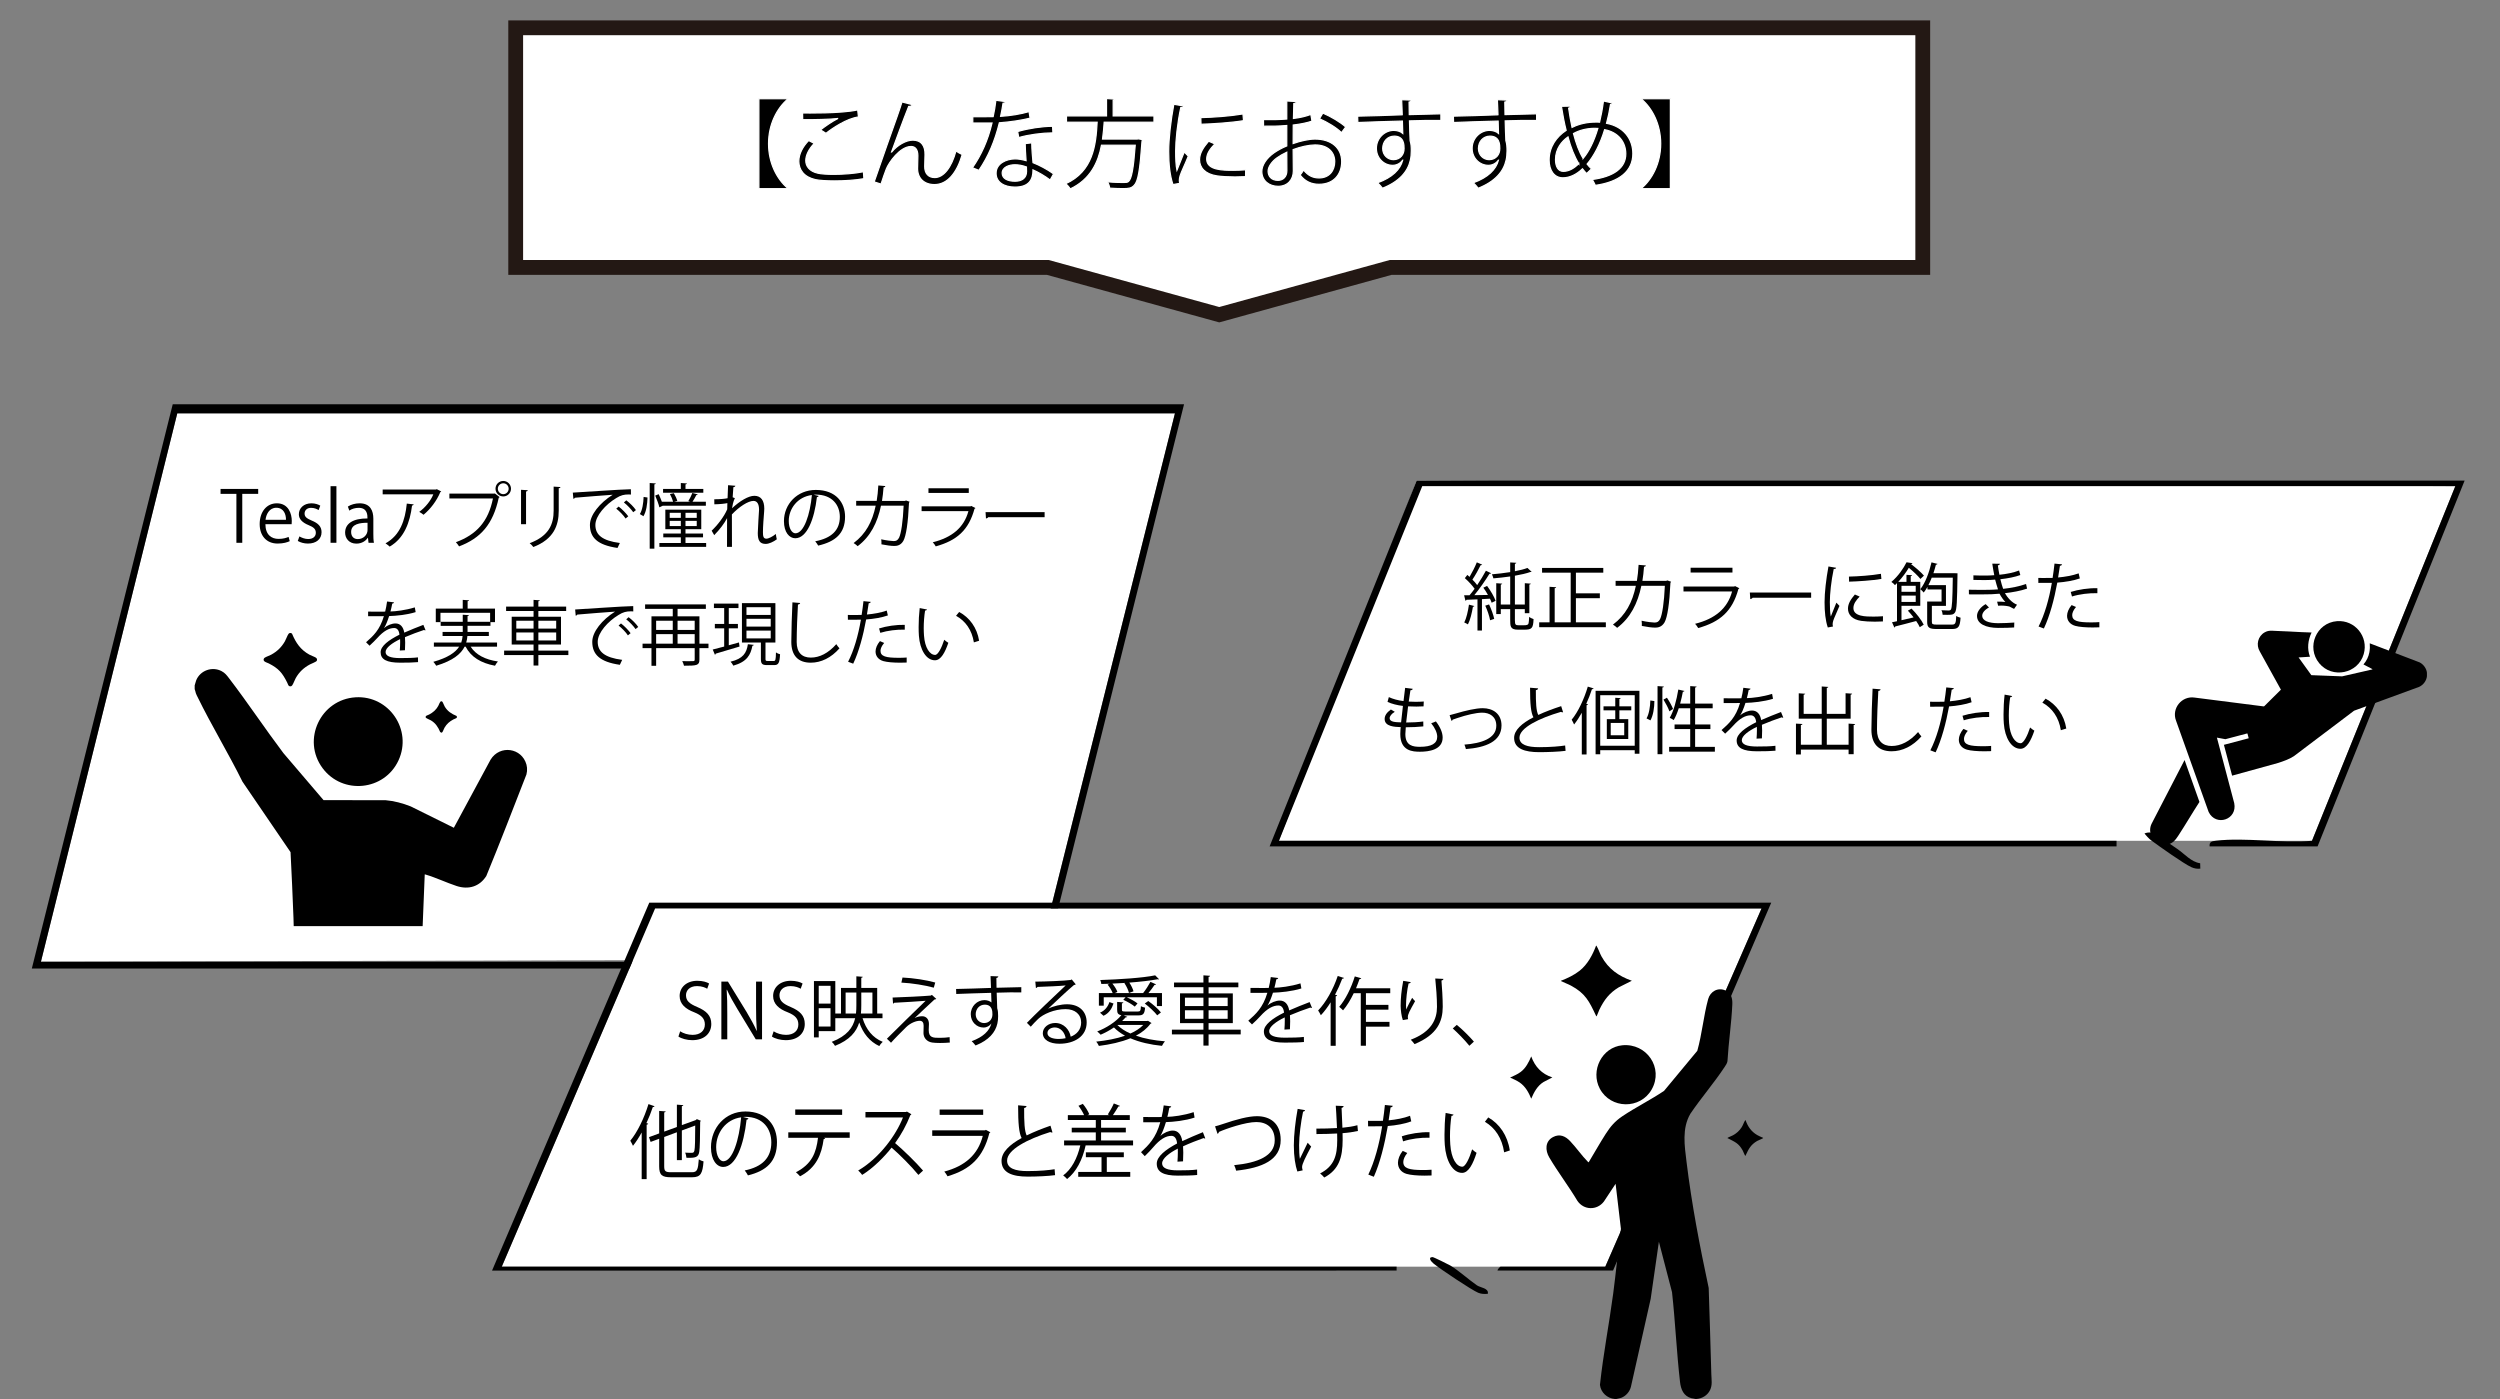 <?xml version="1.0" encoding="UTF-8"?>
<svg id="_レイヤー_1" xmlns="http://www.w3.org/2000/svg" width="1012.748" height="566.735" version="1.1" viewBox="0 0 1012.748 566.735">
  <rect x="0" y="0" width="1012.748" height="566.735" fill="#808080" stroke="none"/>
  <!-- Generator: Adobe Illustrator 29.7.1, SVG Export Plug-In . SVG Version: 2.1.1 Build 8)  -->
  <g>
    <path d="M208.908,11.265v97.072h215.551l69.449,19.152,69.449-19.152h215.551V11.265H208.908Z" fill="#fff" stroke="#231814" stroke-miterlimit="10" stroke-width="6"/>
    <g>
      <path d="M307.419,39.997h11.672v.195c-4.27,3.604-7.755,10.105-7.755,18.018s3.486,14.415,7.755,18.019v.195h-11.672s0-36.427,0-36.427Z" stroke="#fff" stroke-miterlimit="10" stroke-width=".5"/>
      <path d="M349.96,72.39c-3.447.627-7.99.901-11.907.901-3.291,0-6.15-.196-7.677-.51-4.74-1.058-6.776-4.034-6.776-7.481,0-3.016,1.684-6.032,3.995-8.382l2.272,1.175c-2.193,2.271-3.447,4.778-3.447,6.973,0,2.271,1.527,4.348,4.896,5.092,1.371.313,3.682.47,6.385.47,3.799,0,8.343-.313,12.064-1.058l.196,2.82h-.001ZM332.373,52.609c2.037-1.567,4.818-3.486,6.933-4.544v-.039c-2.977.353-9.792.509-14.14.47,0-.744,0-2.036-.039-2.741.861.039,15.902.273,22.326-1.254l.313,2.898c-4.661.549-10.654,4.622-13.161,6.62l-2.232-1.41h0Z" stroke="#fff" stroke-miterlimit="10" stroke-width=".5"/>
      <path d="M354.117,73.683c2.898-8.305,7.716-22.17,9.244-26.322.745-2.115,1.763-5.092,2.037-6.071l4.23,1.097c-.196.549-.744.744-1.527.744-2.154,5.366-5.484,14.532-6.933,18.449h.039c2.311-2.82,5.836-4.818,8.578-4.818,3.408,0,5.053,2.312,4.936,5.954l-.118,4.661c-.039,2.938,1.528,4.544,4.074,4.544,3.525,0,6.776-4.035,8.578-10.771.783.548,1.723,1.058,2.546,1.449-2.154,7.481-6.032,12.182-11.242,12.182-4.152,0-6.854-2.507-6.854-6.502,0-.745.118-4.349.118-5.171,0-2.468-1.019-3.76-2.742-3.76-4.504,0-9.048,6.541-10.027,9.087-.548,1.371-1.41,3.878-2.154,6.149l-2.781-.9h-.002Z" stroke="#fff" stroke-miterlimit="10" stroke-width=".5"/>
      <path d="M407.547,41.172c-.118.313-.509.627-1.214.666-.274,1.724-.627,3.76-.979,5.287,3.839-.234,8.108-.9,11.516-1.919l.431,2.664c-3.643.9-7.951,1.527-12.456,1.88-1.88,7.521-4.465,13.631-8.304,19.271l-2.625-1.058c3.564-5.132,6.267-11.007,7.952-18.136h-7.795v-2.546h4.661c1.214,0,2.468-.039,3.604-.039.47-2.076.823-4.309,1.097-6.62l4.113.549h-.001ZM417.966,57.857c.039,3.173.274,5.327.509,8.03,2.507.979,5.758,2.663,8.343,4.544l-1.41,2.507c-2.154-1.646-4.818-3.173-6.933-4.113,0,3.917-1.567,6.973-7.325,6.973-4.348,0-7.677-1.959-7.638-5.641,0-3.917,4.113-5.797,7.716-5.797,1.41,0,2.859.273,4.426.705-.157-2.507-.353-5.054-.353-6.895l2.664-.313h.001ZM415.812,67.65c-1.606-.627-3.251-.901-4.661-.901-2.35,0-5.131.94-5.17,3.369,0,2.232,2.193,3.29,5.249,3.29,2.82,0,4.622-1.371,4.622-3.956,0-.627,0-1.215-.039-1.802h0ZM426.544,53.823c-4.426.039-9.792.744-13.866,1.92l-.431-2.468c4.465-1.293,9.871-2.115,14.14-2.115l.157,2.663h0Z" stroke="#fff" stroke-miterlimit="10" stroke-width=".5"/>
      <path d="M467.48,49.515h-20.172c-.157,2.193-.353,4.505-.666,6.815h13.983l.587-.078,1.567.274c-.039.273-.078.587-.157.822-.822,11.79-1.606,16.177-3.172,17.744-1.058,1.136-2.115,1.331-4.583,1.331-1.41,0-3.369-.078-5.327-.195-.078-.744-.431-1.841-.94-2.585,2.898.273,5.719.273,6.698.273.94,0,1.45-.039,1.88-.431,1.214-1.097,1.998-5.053,2.703-14.649h-13.67c-1.332,6.973-4.426,13.788-12.652,17.705-.392-.666-1.175-1.606-1.88-2.115,11.084-5.014,12.299-15.59,12.769-24.912h-12.417v-2.546h16.216v-7.051l3.486.235c-.04.274-.274.47-.784.549v6.267h16.529v2.546h.002Z" stroke="#fff" stroke-miterlimit="10" stroke-width=".5"/>
      <path d="M479.627,42.935c-.118.431-.509.666-1.293.627-1.371,6.384-2.076,13.396-2.076,17.626,0,2.938.117,5.914.509,7.755.744-1.919,2.428-6.031,2.977-7.402l1.645,1.724c-1.606,3.956-2.781,6.188-3.329,7.951-.196.666-.313,1.292-.313,1.841,0,.431.078.822.196,1.214l-2.781.51c-1.253-3.722-1.724-8.265-1.724-13.475,0-5.131.823-12.299,2.076-19.075l4.113.705h0ZM504.578,71.567c-1.41.078-2.859.117-4.309.117-2.781,0-5.405-.156-7.286-.431-4.818-.705-7.05-3.369-7.05-6.502,0-2.703,1.488-4.975,3.682-7.56l2.546,1.097c-1.958,2.036-3.33,3.917-3.33,6.149,0,4.544,6.659,4.544,10.732,4.544,1.645,0,3.408-.079,5.053-.196l-.039,2.781h0ZM486.442,47.635c5.053-.117,11.868-.588,17.078-1.488l.235,2.741c-4.857.823-12.73,1.332-17.234,1.449l-.078-2.702h0Z" stroke="#fff" stroke-miterlimit="10" stroke-width=".5"/>
      <path d="M531.491,49.084c-2.076.705-4.661,1.214-7.599,1.566,0,2.468-.039,5.21-.039,7.481,3.055-1.058,6.345-1.802,8.852-1.802,6.659,0,10.811,3.604,10.811,9.127,0,5.17-3.173,9.204-9.205,9.204-2.898,0-5.522-1.018-7.638-3.76.47-.588,1.018-1.371,1.41-2.037,1.919,2.429,3.995,3.212,6.267,3.212,4.152,0,6.345-2.977,6.345-6.619,0-3.8-2.781-6.776-8.03-6.737-2.507.039-5.758.744-8.813,1.88,0,2.898.078,7.56.078,8.656,0,3.525-2.311,6.229-6.149,6.229-3.604,0-6.62-2.233-6.62-6.032,0-2.507,1.802-5.327,4.896-7.521,1.41-.979,3.212-1.998,5.21-2.82v-8.265c-3.134.274-6.268.313-9.401.274l-.039-2.664c3.447.039,6.581,0,9.44-.234v-7.325l3.956.235c-.04.47-.431.744-1.097.822-.078,1.527-.117,3.839-.156,6.032,2.624-.313,5.014-.862,7.05-1.646l.47,2.742v.002ZM521.307,69.1c0-1.019-.039-4.23-.039-7.442-1.45.666-2.82,1.488-3.996,2.312-2.037,1.449-3.564,3.643-3.564,5.366,0,2.036,1.332,3.721,3.996,3.721,1.998,0,3.604-1.371,3.604-3.917v-.039h0ZM543.437,53.745c-1.998-1.998-5.758-4.27-8.931-5.641l1.371-2.311c3.369,1.449,7.129,3.682,9.283,5.641l-1.724,2.311h.001Z" stroke="#fff" stroke-miterlimit="10" stroke-width=".5"/>
      <path d="M568.039,46.499c-.039-.862-.157-5.132-.235-6.11l4.034.156c-.039.313-.313.705-1.019.822,0,.471,0,.94.079,5.054,4.818-.157,9.871-.274,12.808-.313v2.702c-3.329-.078-8.069,0-12.73.157.079,3.055.157,5.875.274,8.029.392,1.293.47,2.468.47,4.113,0,1.253-.117,2.702-.392,3.799-1.018,4.583-4.387,8.617-11.281,11.359-.509-.666-1.371-1.646-1.998-2.232,5.993-2.154,9.205-5.405,10.184-9.127h-.039c-.823,1.175-2.272,2.076-4.035,2.076-3.486,0-6.58-2.859-6.58-6.854-.04-4.152,3.329-7.325,7.05-7.325,1.41,0,2.859.51,3.643,1.215,0-.666-.078-3.29-.157-4.975-4.073.078-16.451.509-18.057.587l-.079-2.585,8.931-.234,9.126-.313h.003ZM568.784,60.247c0-1.527,0-5.092-3.995-5.092-2.703.039-4.622,2.115-4.661,4.975,0,2.741,2.076,4.543,4.348,4.543,2.781,0,4.309-2.154,4.309-4.426h-.001Z" stroke="#fff" stroke-miterlimit="10" stroke-width=".5"/>
      <path d="M606.821,46.499c-.039-.862-.157-5.132-.235-6.11l4.034.156c-.039.313-.313.705-1.019.822,0,.471,0,.94.079,5.054,4.818-.157,9.871-.274,12.808-.313v2.702c-3.329-.078-8.069,0-12.73.157.079,3.055.157,5.875.274,8.029.392,1.293.47,2.468.47,4.113,0,1.253-.118,2.702-.392,3.799-1.018,4.583-4.387,8.617-11.281,11.359-.509-.666-1.371-1.646-1.998-2.232,5.993-2.154,9.205-5.405,10.184-9.127h-.039c-.823,1.175-2.272,2.076-4.035,2.076-3.486,0-6.58-2.859-6.58-6.854-.04-4.152,3.329-7.325,7.05-7.325,1.41,0,2.859.51,3.643,1.215,0-.666-.078-3.29-.157-4.975-4.073.078-16.451.509-18.057.587l-.079-2.585,8.931-.234,9.126-.313h.003ZM607.565,60.247c0-1.527,0-5.092-3.995-5.092-2.703.039-4.622,2.115-4.661,4.975,0,2.741,2.076,4.543,4.348,4.543,2.781,0,4.309-2.154,4.309-4.426h-.001Z" stroke="#fff" stroke-miterlimit="10" stroke-width=".5"/>
      <path d="M653.437,41.759c-.079.353-.509.51-1.019.588-.431,2.703-.979,5.288-1.606,7.599,6.854,1.293,10.654,6.268,10.654,12.3,0,6.972-5.288,11.438-15.198,12.848-.392-.823-.823-1.685-1.253-2.39,8.656-1.136,13.592-4.661,13.592-10.38,0-4.739-3.016-8.734-8.578-9.792-1.841,6.031-4.348,10.692-7.09,13.944.509.704,1.175,1.331,1.802,1.919l-1.998,1.919c-.587-.587-1.136-1.214-1.684-1.919-2.546,2.429-5.327,3.643-7.952,3.643-3.447,0-5.562-2.938-5.562-7.207,0-5.327,2.938-9.439,6.894-12.025-.745-2.977-1.371-6.228-1.919-9.753l3.76-.078c-.039.353-.274.744-.823.861.392,2.703.823,5.327,1.371,7.756,4.309-2.154,8.46-2.154,10.223-2.154.313,0,.666,0,.94.039.627-2.585,1.175-5.483,1.567-8.578l3.878.861h.001ZM639.571,66.318c-1.763-2.859-3.212-6.502-4.387-10.85-2.468,1.724-5.053,4.817-5.053,9.165,0,2.781,1.057,4.779,3.172,4.779,2.429,0,4.504-1.41,6.267-3.095h0ZM641.333,64.164c2.35-2.859,4.387-6.854,5.954-12.143-.431-.039-.94-.039-1.371-.039-3.016.039-5.954.705-8.5,2.115,1.019,3.917,2.272,7.403,3.917,10.066h0Z" stroke="#fff" stroke-miterlimit="10" stroke-width=".5"/>
      <path d="M676.668,39.997v36.427h-11.672v-.195c4.269-3.604,7.755-10.105,7.755-18.019s-3.486-14.414-7.755-18.018v-.195h11.672Z" stroke="#fff" stroke-miterlimit="10" stroke-width=".5"/>
    </g>
  </g>
  <g>
    <g>
      <polygon points="71.81 167.452 475.972 167.452 420.547 388.491 16.572 389.606 71.81 167.452" fill="#fff"/>
      <g>
        <path d="M479.655,163.78l-57.08,228.58h-42.35c-.269-1.766.717-2.46,2.307-2.748,5.733-1.041,36.079,1.602,38.014-1.12l55.426-221.04H71.81l-55.239,222.154h326.828v2.754H12.889l57.08-228.58h409.686Z"/>
        <path d="M376.538,406.125c-2.474,2.362-5.477-3.186-6.441-4.125-3.333-3.242-12.609-12.217-14.284-16.065-.605-1.391.22-2.763.936-2.737,1.315.048,10.217,11.817,11.955,13.765,1.33,1.49,9.486,7.585,7.834,9.162Z"/>
      </g>
      <g>
        <path d="M104.591,200.077h-6.448v19.802h-2.378v-19.802h-6.419v-2.006h15.245s0,2.006,0,2.006Z"/>
        <path d="M117.371,219.22c-.889.43-2.522.975-4.9.975-4.556,0-7.278-3.21-7.278-7.881,0-4.9,2.751-8.425,6.963-8.425,4.814,0,6.046,4.413,6.046,7.136,0,.544-.029.945-.058,1.318h-10.631c.029,4.326,2.493,5.96,5.301,5.96,1.949,0,3.124-.401,4.098-.803l.458,1.72h0ZM115.852,210.565c.029-2.12-.859-4.871-3.926-4.871-2.866,0-4.126,2.723-4.355,4.871h8.281Z"/>
        <path d="M129.061,206.64c-.573-.372-1.633-.917-3.038-.917-1.719,0-2.636,1.061-2.636,2.321,0,1.347.888,1.978,2.894,2.837,2.521,1.031,3.983,2.35,3.983,4.699,0,2.78-2.121,4.614-5.531,4.614-1.547,0-3.038-.43-4.098-1.061l.659-1.834c.831.487,2.178,1.061,3.525,1.061,2.092,0,3.124-1.118,3.124-2.521,0-1.462-.831-2.265-2.895-3.096-2.636-1.06-3.983-2.521-3.983-4.413,0-2.436,1.949-4.441,5.101-4.441,1.49,0,2.751.43,3.582.946l-.688,1.805h.001Z"/>
        <path d="M136.282,219.879h-2.378v-22.925h2.378v22.925Z"/>
        <path d="M151.24,216.153c0,1.29.028,2.637.229,3.726h-2.178l-.229-2.006h-.086c-.803,1.232-2.407,2.35-4.614,2.35-2.98,0-4.556-2.178-4.556-4.441,0-3.754,3.267-5.789,9.055-5.76,0-1.318,0-4.299-3.553-4.299-1.347,0-2.751.373-3.812,1.118l-.573-1.634c1.261-.831,3.009-1.318,4.757-1.318,4.413,0,5.56,3.124,5.56,6.219v6.046h0ZM148.89,211.77c-2.951,0-6.648.43-6.648,3.725,0,2.006,1.261,2.895,2.694,2.895,2.321,0,3.954-1.776,3.954-3.668v-2.951h0Z"/>
        <path d="M178.748,199.104c-.058.114-.229.2-.373.258-1.547,3.668-4.012,6.849-6.792,9.17-.43-.373-1.232-.889-1.748-1.175,2.636-1.92,4.757-4.7,5.703-7.106h-20.518v-1.949h21.606l.315-.144,1.805.946h.002ZM167.573,204.318c-.029.229-.287.431-.659.487-.831,6.763-3.152,13.211-9.055,16.621-.401-.345-1.146-1.003-1.691-1.318,5.846-3.21,7.938-9.199,8.625-16.104l2.78.314h0Z"/>
        <path d="M182.043,199.963h18.226l.172-.086,1.948,1.49c-.086.114-.172.2-.344.258-2.321,10.774-7.307,16.392-16.076,19.716-.315-.517-.889-1.262-1.29-1.691,8.339-3.066,13.153-8.396,15.016-17.709h-17.652v-1.978h0ZM203.879,194.834c1.719,0,3.124,1.403,3.124,3.151,0,1.72-1.404,3.124-3.124,3.124-1.748,0-3.152-1.404-3.152-3.124,0-1.805,1.461-3.151,3.152-3.151ZM206.057,197.985c0-1.231-.974-2.206-2.178-2.206s-2.207.975-2.207,2.206c0,1.204,1.003,2.207,2.207,2.207,1.261,0,2.178-1.061,2.178-2.207Z"/>
        <path d="M211.07,212.343v-13.927l2.722.172c-.028.258-.229.458-.688.516v13.239h-2.035.001ZM227.031,197.298c-.029.287-.229.43-.688.487v9.112c0,6.018-2.063,11.52-10.288,14.701-.287-.431-1.003-1.175-1.49-1.548,7.938-2.951,9.714-7.852,9.714-13.153v-9.771l2.751.172h0Z"/>
        <path d="M232.045,199.562c2.149-.086,19.801-1.347,23.527-1.375l.028,2.149c-.372-.029-.716-.029-1.06-.029-1.662,0-3.066.287-4.9,1.462-4.299,2.579-8.454,7.192-8.454,10.889,0,4.012,2.808,6.391,9.915,7.308l-.946,2.006c-8.138-1.175-11.176-4.212-11.176-9.313,0-4.04,3.983-8.94,9.227-12.235-3.152.229-11.605.859-15.302,1.203-.086.229-.401.43-.63.459l-.229-2.522v-.002ZM250.614,205.207c1.375,1.031,3.009,2.723,3.897,3.954l-1.089.889c-.802-1.261-2.55-3.037-3.782-3.983l.974-.859h0ZM253.709,202.686c1.404,1.031,3.066,2.693,3.897,3.954l-1.089.859c-.773-1.146-2.436-2.923-3.782-3.954l.974-.859Z"/>
        <path d="M262.304,201.539c-.058,2.693-.487,5.731-1.662,7.594-1.089-.688-1.261-.803-1.433-.889,1.003-1.604,1.433-4.413,1.519-6.935l1.576.229h0ZM263.192,195.665l2.464.172c-.028.2-.172.344-.573.372v26.049h-1.892v-26.593h.001ZM268.494,204.863l-1.375.659c-.287-1.232-1.031-3.238-1.69-4.757l1.404-.573c.459.945.917,2.063,1.29,3.066h4.557c-.229-.86-.745-2.149-1.29-3.124l1.576-.344c.602.975,1.203,2.321,1.404,3.124l-1.318.344h6.619c-.401-.115-.802-.258-.831-.258.573-.917,1.29-2.351,1.633-3.296l2.178.573c-.057.172-.258.286-.573.286-.373.774-1.003,1.863-1.547,2.694h5.416v1.604h-17.452v.002ZM277.692,219.965h8.368v1.576h-18.942v-1.576h8.683v-2.292h-7.107v-1.548h7.107v-1.748h-6.276v-7.909h14.557v7.909h-6.39v1.748h7.107v1.548h-7.107v2.292h0ZM284.913,198.071v1.548h-16.305v-1.548h7.193v-2.406l2.464.172c-.029.2-.172.344-.573.4v1.834h7.221ZM271.302,207.729v2.063h4.499v-2.063h-4.499ZM271.302,213.116h4.499v-2.121h-4.499v2.121ZM282.248,209.792v-2.063h-4.556v2.063h4.556ZM282.248,213.116v-2.121h-4.556v2.121h4.556Z"/>
        <path d="M289.353,202.256c2.321,0,4.442-.201,5.388-.431.057-1.719.086-2.665.2-5.272l2.952.229c-.057.315-.315.516-.802.573-.115,1.261-.229,3.037-.287,4.098l.888.344c-.688,1.376-.974,3.066-1.146,4.098,3.152-2.951,6.648-5.043,9.026-5.043,2.694,0,4.041,1.891,4.041,5.215,0,.373-.028.745-.057,1.118-.201,2.521-.487,6.104-.487,8.396,0,1.72.201,2.637,1.404,2.637.86,0,2.579-.859,3.812-1.92.057.573.286,1.748.401,2.178-1.461,1.061-3.181,1.862-4.499,1.862-2.407,0-3.209-1.433-3.209-4.412,0-1.49.516-9.371.516-9.399,0-2.493-.86-3.61-2.264-3.61-2.149,0-5.76,2.32-8.74,5.473,0,4.155,0,9.256.028,13.153h-2.006c.029-1.662,0-9.829.029-11.663-1.003,2.006-2.952,4.613-5.215,6.906l-1.032-1.806c2.378-2.235,5.043-5.702,6.304-8.654,0-.831.029-1.604.058-2.521-1.003.229-3.095.459-5.273.487l-.029-2.034v-.002Z"/>
        <path d="M331.648,200.908c-.115.259-.344.459-.717.459-1.031,8.912-4.012,16.678-8.769,16.678-2.407,0-4.585-2.407-4.585-6.935,0-6.878,5.359-12.638,12.895-12.638,8.282,0,11.864,5.244,11.864,10.832,0,6.82-3.955,10.116-10.889,11.721-.258-.459-.745-1.232-1.204-1.748,6.591-1.261,9.972-4.471,9.972-9.887,0-4.729-3.038-9.026-9.743-9.026-.286,0-.602.028-.859.058l2.035.486h0ZM328.897,200.536c-5.789.717-9.371,5.502-9.371,10.517,0,3.066,1.318,4.986,2.693,4.986,3.468,0,5.96-7.651,6.677-15.503h.001Z"/>
        <path d="M368.498,203.259c-.057.114-.115.258-.258.372-.373,8.253-1.175,13.439-2.292,15.475-1.146,1.977-2.809,2.062-3.754,2.062-1.118,0-3.152-.258-5.129-.658.057-.573,0-1.434-.086-2.035,2.149.487,4.356.717,5.015.717,1.032,0,1.604-.258,2.207-1.347.859-1.748,1.576-6.562,1.862-13.01h-9.17c-1.433,6.849-4.27,12.522-9.456,16.42-.344-.373-1.089-.918-1.634-1.262,4.958-3.725,7.565-8.625,8.941-15.158h-7.909v-1.92h8.31c.344-2.035.516-3.869.659-6.247l2.837.229c-.028.315-.286.487-.716.517-.172,2.092-.315,3.668-.63,5.502h9.285l.458-.173,1.461.517h-.001Z"/>
        <path d="M395.147,205.809c-.057.115-.201.229-.373.287-2.35,8.653-7.135,12.866-15.704,15.245-.258-.517-.802-1.232-1.204-1.662,7.794-1.949,12.638-5.961,14.443-12.609h-18.97v-1.948h19.83l.287-.172,1.691.859h0ZM392.453,199.677h-16.334v-1.892h16.334v1.892Z"/>
        <path d="M399.244,207.471h23.928v2.035h-22.839c-.172.286-.544.486-.917.544l-.172-2.579h0Z"/>
        <path d="M172.388,255.3c-.057.028-.114.058-.172.058-.172,0-.315-.086-.43-.172-2.178.716-5.359,1.891-7.737,2.923.058.659.086,1.404.086,2.234,0,.918-.028,1.949-.086,3.066l-2.092.115c.086-1.032.144-2.351.144-3.468,0-.43,0-.831-.029-1.146-3.238,1.576-5.875,3.496-5.875,5.216,0,1.662,1.977,2.464,5.932,2.464,2.78,0,5.359-.057,7.193-.286l.029,1.92c-1.691.172-4.27.229-7.222.229-5.502,0-7.938-1.318-7.938-4.241,0-2.521,3.324-4.958,7.623-7.106-.172-1.806-.975-2.694-2.121-2.694-2.092,0-4.27,1.175-6.849,4.041-.803.888-1.92,2.006-3.152,3.123l-1.404-1.404c2.866-2.521,5.56-4.929,7.222-10.573l-1.605.028h-4.786v-1.862c1.748.028,3.783.028,4.958.028l1.949-.028c.315-1.318.573-2.551.773-4.099l2.809.345c-.058.286-.287.458-.716.516-.201,1.146-.458,2.149-.717,3.181,1.949-.028,6.133-.487,9.858-1.662l.344,1.92c-3.582,1.117-7.909,1.519-10.746,1.604-.688,2.149-1.404,3.869-2.063,4.843h.029c1.261-1.117,3.152-1.862,4.613-1.862,1.949,0,3.181,1.404,3.554,3.726,2.407-1.089,5.444-2.264,7.737-3.152l.888,2.178v-.003Z"/>
        <path d="M201.358,261.977h-10.689c2.063,3.267,5.903,5.244,11.033,5.989-.401.43-.917,1.203-1.175,1.72-5.674-1.061-9.714-3.496-11.893-7.709h-.43c-1.461,2.923-4.671,5.646-11.491,7.709-.229-.431-.773-1.176-1.175-1.576,5.989-1.691,8.97-3.84,10.459-6.133h-10.23v-1.69h11.09c.315-.889.458-1.777.544-2.637h-8.11v-1.662h8.167v-2.464h-8.94v-1.634h8.94v-2.865l2.493.172c-.029.2-.172.344-.544.401v2.292h9.141v-3.64h-20.116v3.783h-1.892v-5.502h10.918v-3.524l2.551.172c-.029.2-.201.344-.573.372v2.98h11.09v5.502h-1.834v1.49h-9.285v2.464h8.625v1.662h-8.683c-.086.889-.201,1.748-.487,2.637h12.494v1.69h.002Z"/>
        <path d="M230.241,263.553v1.806h-12.15v4.241h-1.949v-4.241h-11.921v-1.806h11.921v-2.465h-8.854v-11.262h8.854v-2.321h-11.119v-1.776h11.119v-2.722l2.522.172c-.029.2-.172.344-.573.4v2.149h11.262v1.776h-11.262v2.321h9.17v11.262h-9.17v2.465h12.15ZM209.15,251.46v3.181h6.992v-3.181h-6.992ZM209.15,259.455h6.992v-3.238h-6.992v3.238ZM225.312,251.46h-7.221v3.181h7.221v-3.181ZM225.312,259.455v-3.238h-7.221v3.238h7.221Z"/>
        <path d="M232.99,246.903c2.149-.086,19.801-1.347,23.527-1.375l.028,2.149c-.372-.029-.716-.029-1.06-.029-1.662,0-3.066.287-4.9,1.462-4.299,2.579-8.454,7.192-8.454,10.889,0,4.012,2.808,6.391,9.915,7.308l-.946,2.006c-8.138-1.175-11.176-4.212-11.176-9.313,0-4.04,3.983-8.94,9.227-12.235-3.152.229-11.605.859-15.302,1.203-.086.229-.401.43-.63.459l-.229-2.522v-.002ZM251.559,252.549c1.375,1.031,3.009,2.723,3.897,3.954l-1.089.889c-.802-1.261-2.55-3.037-3.782-3.983l.974-.859h0ZM254.654,250.027c1.404,1.031,3.066,2.693,3.897,3.954l-1.089.859c-.773-1.146-2.436-2.923-3.782-3.954l.974-.859Z"/>
        <path d="M287.005,260.744v1.806h-3.668v4.643c0,2.35-1.003,2.493-6.247,2.493-.115-.517-.43-1.348-.716-1.863.831.029,1.662.029,2.35.029.974,0,1.719,0,2.006-.029.544,0,.688-.144.688-.659v-4.613h-15.618v7.164h-1.891v-7.164h-3.611v-1.806h3.611v-11.061h8.625v-3.038h-11.205v-1.805h24.615v1.805h-11.462v3.038h8.855v11.061h3.668ZM272.534,251.46h-6.734v3.726h6.734v-3.726ZM265.8,256.876v3.868h6.734v-3.868h-6.734ZM281.417,251.46h-6.935v3.726h6.935v-3.726ZM274.482,260.744h6.935v-3.868h-6.935v3.868Z"/>
        <path d="M299.354,260.257l.229,1.662c-3.524,1.089-7.278,2.207-9.628,2.866-.029.229-.172.401-.344.458l-.888-2.12c1.261-.315,2.865-.717,4.642-1.204v-7.393h-3.783v-1.777h3.783v-6.419h-4.155v-1.805h9.944v1.805h-3.926v6.419h3.696v1.777h-3.696v6.877l4.126-1.146h0ZM305.372,261.231c-.057.172-.229.344-.573.373-.716,3.696-2.207,6.505-7.737,8.052-.201-.458-.745-1.261-1.118-1.604,5.072-1.203,6.505-3.554,7.021-7.078l2.407.258h0ZM310.1,266.935c0,.688.115.831.889.831h2.464c.688,0,.831-.459.888-3.468.401.315,1.146.631,1.662.745-.172,3.524-.659,4.384-2.35,4.384h-2.952c-1.978,0-2.464-.544-2.464-2.492v-6.648h-7.68v-15.962h13.554v15.962h-4.012v6.648h.001ZM302.392,245.986v3.124h9.829v-3.124h-9.829ZM302.392,250.687v3.151h9.829v-3.151h-9.829ZM302.392,255.443v3.181h9.829v-3.181h-9.829Z"/>
        <path d="M324.141,244.268c-.058.344-.315.544-.889.63-.229,3.324-.516,10.918-.516,15.159,0,4.27,2.121,6.333,5.731,6.333,3.496,0,7.049-1.748,10.316-5.444.287.458.946,1.375,1.29,1.69-3.353,3.812-7.422,5.817-11.634,5.817-5.215,0-7.88-3.009-7.88-8.425,0-3.611.258-12.494.458-16.019l3.124.258h0Z"/>
        <path d="M359.672,249.311c-2.436.859-5.674,1.404-8.797,1.634-1.204,6.562-2.952,13.096-5.244,17.91l-2.063-.774c2.35-4.613,4.069-10.545,5.187-17.05-.573.028-4.413.057-5.272.028l-.029-1.948c.458.028,1.06.028,1.719.028.258,0,3.124,0,3.869-.028.287-1.834.573-3.84.745-5.588l2.952.286c-.029.315-.43.545-.831.573-.172,1.261-.458,2.809-.717,4.557,2.809-.258,5.646-.745,8.024-1.605l.458,1.978h-.001ZM367.295,268.396c-.86.028-1.748.058-2.636.058-2.694,0-5.244-.201-6.792-.631-2.035-.573-3.209-2.063-3.181-3.954.029-1.261.573-2.694,1.777-4.155l1.719.745c-1.003,1.175-1.49,2.292-1.49,3.181,0,2.264,2.178,2.837,7.394,2.837,1.06,0,2.149-.028,3.209-.114v2.034h0ZM356.119,254.583c2.952-.945,7.021-1.547,10.402-1.461v1.948c-3.238-.086-6.992.373-9.915,1.29l-.487-1.777Z"/>
        <path d="M375.517,246.903c-.058.258-.373.43-.774.459-.344,2.149-.544,4.729-.544,7.135,0,1.061.057,2.092.115,3.009.344,4.872,2.321,7.823,4.527,7.795,1.146,0,2.637-2.923,3.668-6.133.401.401,1.175.946,1.662,1.232-1.318,3.869-2.98,7.021-5.358,7.078-3.64.058-6.161-4.355-6.562-9.857-.086-1.089-.114-2.293-.114-3.582,0-2.521.143-5.272.43-7.709l2.952.573h-.002ZM394.516,260.229c-.802-5.015-3.353-8.625-7.221-10.774l1.261-1.548c4.184,2.235,7.25,6.362,8.081,11.663l-2.121.659h0Z"/>
      </g>
      <g>
        <path d="M213.492,311.007v1.409l-.234,1.316c-5.367,13.729-10.638,27.52-16.261,41.139-2.733,4.31-7.212,5.624-12.02,4.049-4.155-1.362-8.412-3.423-12.558-4.635-.119-.035-.23-.083-.358-.064l-.846,20.949h-52.235c-.07-1.109-.043-2.229-.09-3.339-.373-8.869-.707-17.765-1.186-26.622l-19.469-28.538c-5.738-11.589-12.52-22.706-18.199-34.316-.249-.508-.523-1.012-.704-1.551-.188-.559-.235-1.124-.468-1.646v-1.503c.267-.702.344-1.421.641-2.131,1.653-3.949,6.45-5.655,10.259-3.649,1.383.728,2.071,1.641,2.987,2.837,7.601,9.92,14.526,20.389,22.056,30.366l16.265,19.059,25.068.016c3.531.297,6.976,1.222,10.253,2.524l17.46,8.649,14.873-27.579c3.766-6.141,12.676-4.842,14.55,2.017l.216,1.24v.003Z"/>
        <path d="M144.045,282.476c13.549-.83,23.095,13.22,17.387,25.559s-22.641,14.035-30.747,3.152c-8.544-11.471-.829-27.842,13.36-28.711Z"/>
        <path d="M117.356,256.446c.382-.086.724.001.967.308,1.545,3.676,3.437,6.467,6.982,8.425.81.448,1.915.785,2.633,1.219.452.273.637.818.382,1.294-.232.432-2.194,1.155-2.766,1.461-2.496,1.337-4.34,3.062-5.745,5.529-.454.796-.976,2.354-1.446,2.97-.2.263-.407.39-.746.39-.866,0-.979-.938-1.282-1.545-1.962-3.942-3.496-5.736-7.469-7.75-.525-.266-1.67-.565-1.951-1.055-.258-.448-.094-.975.325-1.256.621-.417,1.87-.808,2.628-1.224,2.408-1.319,4.195-3.045,5.557-5.435.472-.828.925-2.225,1.409-2.913.128-.182.293-.368.521-.419h0Z"/>
        <path d="M178.697,284.069c.143-.015.413.096.509.206.232.264.69,1.517.952,1.96,1.117,1.883,2.769,2.964,4.768,3.781.708.903-.691,1.112-1.281,1.434-1.538.839-2.663,1.777-3.554,3.304-.27.463-.623,1.507-.887,1.837-.087.108-.287.225-.426.225l-.466-.279c-.802-1.956-1.898-3.617-3.746-4.709-.373-.22-1.973-.876-2.081-1.113-.367-.805.881-1.001,1.364-1.263,1.609-.869,2.774-1.849,3.676-3.464.244-.436.717-1.87,1.171-1.918h0Z"/>
      </g>
    </g>
    <g>
      <polygon points="573.891 194.683 994.651 196.94 936.583 340.601 518.091 340.609 573.891 194.683" fill="#fff"/>
      <g>
        <path d="M998.421,194.683l-59.57,148.183h-43.735c-.253-1.94,1.175-2.126,2.601-2.295,11.937-1.409,26.627,1.135,38.866.03l58.067-143.661h-418.498l-58.062,143.669h339.323v2.257h-343.093l59.57-148.183h424.53Z"/>
        <path d="M882.021,343.906c2.916,1.963,5.578,5.275,9.266,5.796l.055,2.186c-1.284.143-2.388-.048-3.57-.569-3.062-1.348-13.299-8.65-16.502-10.999-.528-.388-2.108-2.023-2.54-2.71,1.556-.511,2.404-.55,3.928.151,1.784.821,7.256,4.727,9.363,6.145Z"/>
      </g>
      <g>
        <path d="M602.775,241.012c-.565-1.012-1.219-2.053-1.874-2.944l1.517-.714c1.398,1.874,2.885,4.401,3.45,6.037l-1.606.773c-.149-.476-.387-1.041-.684-1.636l-3.242.179v12.729h-1.814v-12.64c-1.695.06-3.242.148-4.461.179-.03.237-.208.327-.417.387l-.535-2.23h2.201c.654-.773,1.368-1.666,2.052-2.617-.922-1.339-2.528-3.063-3.955-4.312l1.011-1.309c.297.238.595.506.892.803,1.041-1.754,2.26-4.163,2.944-5.888l2.171.922c-.119.178-.297.237-.625.237-.833,1.726-2.201,4.164-3.331,5.829.773.773,1.458,1.547,1.933,2.23,1.338-1.992,2.617-4.104,3.539-5.829l2.111,1.012c-.119.148-.357.237-.684.237-1.546,2.528-3.985,6.067-6.126,8.654l5.531-.089h.002ZM597.244,245.502c-.06.179-.238.298-.565.298-.417,2.527-1.101,5.383-2.022,7.137-.387-.268-1.041-.564-1.487-.772.862-1.666,1.517-4.521,1.903-7.227l2.171.564h0ZM603.638,251.272c-.268-1.605-1.101-4.074-1.963-5.918l1.546-.506c.892,1.874,1.754,4.253,2.082,5.858l-1.665.565h0ZM613.689,251.391c0,1.695.297,1.903,1.546,1.903h2.022c1.308,0,1.844-.179,1.962-.803.089-.387.208-1.368.238-2.617.446.387,1.16.714,1.784.922-.119,3.836-.803,4.282-3.777,4.282h-2.558c-3.123,0-3.123-1.428-3.123-4.015v-4.312h-3.807v1.993h-1.844v-12.491l2.409.179c-.03.179-.178.327-.565.387v8.089h3.807v-11.39c-2.26.327-4.64.595-6.811.772-.089-.445-.357-1.159-.595-1.636,2.379-.208,4.967-.505,7.405-.892v-3.926l2.468.148c-.03.208-.178.357-.565.417v3.003c2.022-.386,3.807-.832,5.085-1.338l1.695,1.576c-.059.059-.248.089-.565.089-1.576.565-3.777,1.071-6.215,1.487v11.688h4.015v-8.654l2.439.179c-.03.179-.208.327-.595.387v11.599h-1.844v-1.666h-4.015v4.64h.004Z"/>
        <path d="M638.396,252.105h12.133v1.963h-27.003v-1.963h4.193v-14.395l2.677.179c-.03.208-.208.357-.595.417v13.799h6.483v-20.104h-11.598v-1.933h24.803v1.933h-11.093v8.357h9.695v1.963h-9.695v9.784h0Z"/>
        <path d="M676.961,235.659c-.06.119-.119.268-.268.387-.387,8.565-1.219,13.948-2.379,16.06-1.189,2.052-2.914,2.141-3.896,2.141-1.16,0-3.271-.268-5.324-.684.06-.595,0-1.487-.089-2.111,2.23.505,4.521.743,5.204.743,1.071,0,1.666-.268,2.29-1.397.892-1.814,1.636-6.811,1.933-13.502h-9.517c-1.487,7.107-4.431,12.996-9.814,17.041-.357-.387-1.13-.952-1.695-1.309,5.145-3.866,7.852-8.952,9.279-15.732h-8.208v-1.992h8.625c.357-2.111.535-4.015.684-6.483l2.944.238c-.03.327-.297.505-.743.535-.179,2.171-.327,3.807-.654,5.71h9.635l.476-.179,1.517.535h0Z"/>
        <path d="M704.613,238.306c-.06.118-.208.237-.387.297-2.438,8.981-7.405,13.353-16.297,15.821-.268-.535-.833-1.278-1.249-1.725,8.089-2.022,13.115-6.186,14.988-13.086h-19.688v-2.021h20.58l.297-.179,1.754.893h.002ZM701.817,231.942h-16.952v-1.963h16.952v1.963Z"/>
        <path d="M708.859,240.031h24.832v2.111h-23.702c-.179.298-.565.506-.952.565l-.178-2.677h0Z"/>
        <path d="M743.826,230.008c-.089.327-.387.506-.981.476-1.041,4.848-1.576,10.171-1.576,13.383,0,2.23.089,4.491.387,5.889.564-1.457,1.844-4.58,2.26-5.621l1.249,1.309c-1.219,3.004-2.111,4.699-2.527,6.037-.148.506-.238.981-.238,1.398,0,.327.06.624.148.922l-2.111.386c-.951-2.825-1.309-6.274-1.309-10.229,0-3.896.625-9.339,1.576-14.483l3.123.535v-.002ZM762.77,251.748c-1.071.06-2.172.09-3.271.09-2.111,0-4.104-.119-5.532-.327-3.657-.535-5.353-2.558-5.353-4.938,0-2.052,1.13-3.776,2.795-5.739l1.934.833c-1.487,1.546-2.528,2.974-2.528,4.669,0,3.449,5.056,3.449,8.149,3.449,1.249,0,2.587-.059,3.836-.148l-.029,2.111h0ZM749.001,233.577c3.836-.089,9.011-.445,12.966-1.13l.179,2.082c-3.688.624-9.665,1.011-13.085,1.101l-.06-2.053Z"/>
        <path d="M770.287,251.243c1.547-.327,3.212-.744,4.907-1.131-.743-.951-1.547-1.903-2.319-2.735l1.486-.833c1.963,1.963,4.074,4.669,4.937,6.513l-1.605,1.012c-.327-.744-.833-1.606-1.457-2.498-3.152.832-6.364,1.694-8.476,2.2-.03.238-.179.387-.357.446l-.951-2.142,2.021-.416v-15.435c-.268.268-.535.535-.832.803-.357-.446-.981-1.011-1.457-1.278,2.825-2.38,4.937-5.562,6.155-7.971l2.38.357c-.06.237-.238.356-.565.386,1.903,1.428,4.134,3.361,5.234,4.67l-1.428,1.338c-.981-1.249-2.914-3.093-4.699-4.521-1.07,1.784-2.527,3.807-4.282,5.71h3.331v-2.854l2.26.148c-.029.208-.178.327-.535.387v2.319h3.866v9.695h-7.613v5.829h-.001ZM776.057,237.294h-5.77v2.438h5.77v-2.438ZM770.287,243.837h5.77v-2.558h-5.77v2.558ZM782.599,251.926c0,.922.297,1.101,2.022,1.101h6.066c1.428,0,1.665-.476,1.784-3.51.446.327,1.22.595,1.755.714-.238,3.658-.862,4.58-3.42,4.58h-6.275c-2.974,0-3.836-.565-3.836-2.885v-8.237h5.829v-4.907h-5.71v-1.041c-.477.862-.981,1.636-1.518,2.29-.297-.357-.951-1.041-1.367-1.368,1.962-2.438,3.568-6.691,4.52-10.854l2.439.624c-.09.208-.298.327-.654.327-.298,1.16-.625,2.319-1.012,3.45h8.773l.981.029v.684c-.148,10.707-.268,14.156-1.012,15.197-.654.922-1.397.952-3.152.952-.564,0-1.189,0-1.844-.03-.029-.565-.208-1.338-.505-1.844,1.278.089,2.468.119,2.914.119s.684-.09.922-.387c.476-.714.654-3.807.773-12.907h-8.535c-.387,1.041-.862,2.082-1.339,3.004h7.108v8.416h-5.71v6.483h.003Z"/>
        <path d="M821.165,238.455c-2.677.922-5.918,1.486-8.981,1.844.922,1.605,2.736,3.836,4.907,4.669l-1.189,1.695c-.417-.208-1.189-.565-1.726-.893-.654-.237-2.111-.446-3.509-.446-.416,0-.833.03-1.22.06l-.416-1.636c1.011-.059,2.469,0,3.331.119-.804-.862-1.755-2.141-2.35-3.36-1.992.208-4.193.298-7.971.298-1.457,0-3.093,0-4.431-.03l-.029-1.873c1.338.029,3.062.059,4.55.059,2.438,0,4.848,0,7.256-.208-.327-.922-.803-2.617-1.159-3.955-1.189.119-2.528.179-3.747.179-1.606,0-3.658,0-5.056-.06v-1.844c1.784.089,3.747.089,5.025.089,1.07,0,2.29-.06,3.42-.148-.268-1.368-.564-3.004-.803-4.669l3.063.029c0,.357-.268.565-.804.654.179,1.279.387,2.646.625,3.807,2.796-.268,5.799-.862,7.97-1.725l.506,1.844c-2.171.803-5.115,1.368-8.089,1.695.387,1.576.773,2.974,1.13,3.896,3.152-.327,6.572-1.011,9.278-1.963l.417,1.874h.002ZM815.931,254.186c-1.636.119-3.599.179-6.543.179-4.817-.029-8.564-1.576-8.505-4.937.029-1.755,1.576-3.628,3.509-4.699l1.339,1.368c-1.726.922-2.736,2.171-2.736,3.302,0,2.111,2.617,3.033,6.394,3.062,2.23,0,4.58-.119,6.603-.268l-.06,1.992h0Z"/>
        <path d="M842.54,234.321c-2.528.892-5.889,1.457-9.13,1.695-1.249,6.81-3.063,13.591-5.442,18.587l-2.142-.803c2.439-4.788,4.224-10.944,5.383-17.695-.595.029-4.579.06-5.472.029l-.029-2.021c.476.029,1.1.029,1.784.029.268,0,3.241,0,4.015-.029.297-1.903.595-3.985.773-5.8l3.062.298c-.029.327-.446.564-.862.595-.179,1.309-.476,2.914-.743,4.729,2.914-.268,5.858-.773,8.327-1.665l.476,2.052h0ZM850.45,254.127c-.892.029-1.813.059-2.735.059-2.796,0-5.442-.208-7.049-.653-2.111-.596-3.33-2.142-3.301-4.104.029-1.309.595-2.796,1.844-4.312l1.784.773c-1.041,1.22-1.546,2.379-1.546,3.301,0,2.35,2.26,2.944,7.673,2.944,1.1,0,2.23-.029,3.33-.119v2.112h0ZM838.852,239.793c3.062-.981,7.286-1.605,10.795-1.517v2.022c-3.36-.089-7.256.387-10.29,1.338l-.505-1.844h0Z"/>
      </g>
      <g>
        <path d="M983.151,273.909c-.173,1.867-1.516,3.626-3.215,4.368l-26.301,9.63-24.397,18.427c-1.944,1.254-4.161,2.017-6.352,2.732l-18.655,5.15-3.326-12.489,9.98-2.637c.109-.068.033-.113.026-.184-.016-.151-.396-1.581-.448-1.668-.032-.054-.048-.112-.12-.129l-8.837,2.338-3.44-.641,7.016,26.519c1.383,6.733-7.411,9.623-10.356,3.623l-13.209-36.995c-1.915-4.96,2.325-10.194,7.575-9.359l27.916,3.563.244-.081,6.746-6.694-8.537-15.449c-1.641-2.686-.792-6.224,1.964-7.771,1.626-.913,2.859-.634,4.604-.58,3.413.106,6.814.317,10.22.487,1.391.069,2.79.077,4.18.159-1.469,3.015-1.92,6.643-.648,9.812l-4.624.285,5.168,7.178,12.474.484,12.208-2.797.081-.121-3.648-1.907c1.219-1.396,2.05-3.075,2.393-4.905.229-1.219.246-2.417.161-3.652l20.238,7.744c1.502.782,2.752,2.467,2.918,4.178.035.362.034,1.015,0,1.379v.003Z"/>
        <path d="M877.464,342.196c-.314.032-.903.032-1.217,0-4.06-.411-6.453-5.003-4.586-8.6l13.306-25.706,6.027,16.972c-2.888,4.461-5.564,9.067-8.468,13.516-1.304,1.999-2.452,3.555-5.063,3.819h0Z"/>
        <path d="M946.716,251.63c7.288-.556,12.852,6.3,10.826,13.339-2.288,7.951-12.757,10.118-18.026,3.707-5.345-6.504-1.179-16.407,7.2-17.046h0Z"/>
      </g>
      <g>
        <path d="M576.594,294.264c-1.903.208-4.61.356-7.108.356-.089,1.041-.178,2.201-.178,2.766,0,4.759,3.152,5.146,5.918,5.146,4.669,0,6.989-1.339,6.989-4.074,0-1.547-.833-3.479-2.438-5.473.565-.178,1.427-.505,1.903-.743,1.814,2.35,2.736,4.609,2.736,6.543,0,4.996-5.591,5.739-9.189,5.739-2.855,0-7.97-.208-7.97-7.138,0-1.338.119-2.319.178-2.825-2.498-.089-6.513-.237-6.513-3.301,0-1.338.773-2.587,2.528-3.836l1.576.922c-1.309.803-2.082,1.784-2.082,2.587,0,1.576,2.379,1.636,4.639,1.695.208-1.992.476-4.342.744-6.662-2.142-.237-4.61-.832-6.246-1.635l.536-1.934c1.635.773,3.717,1.338,5.948,1.606.238-1.874.446-3.777.654-5.354l3.093.387c-.089.356-.417.564-.952.595-.208,1.249-.446,2.885-.684,4.58.863.06,1.785.089,2.736.089,1.13,0,2.29-.029,3.36-.119l-.089,1.963c-.892.06-1.903.09-2.915.09-1.16,0-2.319-.03-3.36-.09-.297,2.23-.565,4.521-.773,6.543,2.349,0,4.966-.148,6.929-.416l.03,1.992h0Z"/>
        <path d="M587.235,289.714c.535-.119,1.636-.417,2.646-.714,3.688-1.101,8-2.112,10.766-2.112,4.015,0,7.613,2.142,7.613,6.989,0,6.543-6.483,8.951-14.424,9.576-.119-.446-.417-1.457-.595-1.814,6.989-.505,12.907-2.527,12.907-7.643,0-3.718-2.647-5.323-5.799-5.294-2.379.03-6.215.893-9.962,2.171-.684.238-1.428.506-1.903.654-.06.238-.268.446-.476.506l-.773-2.319h0Z"/>
        <path d="M633.206,288.523c-.059.03-.148.03-.238.03-.208,0-.446-.06-.625-.179-8.833,2.588-16.833,6.483-16.803,10.469,0,2.854,3.152,3.836,7.97,3.836,4.788,0,8.446-.356,10.528-.684l.178,2.171c-2.736.356-7.167.535-10.646.535-5.889,0-10.171-1.368-10.201-5.74-.03-3.182,3.152-5.978,7.821-8.386-1.011-1.814-1.368-5.265-1.368-11.985l3.271.268c-.03.387-.327.625-.922.714-.03,5.204.149,8.446.981,10.052,2.795-1.309,6.007-2.498,9.279-3.568l.773,2.468h.002Z"/>
        <path d="M640.784,305.624v-16.892c-.981,1.754-2.022,3.39-3.123,4.758-.208-.476-.684-1.487-.981-1.933,2.558-3.093,5.026-8.268,6.542-13.413l2.35.744c-.089.208-.297.327-.684.327-.654,1.992-1.428,3.984-2.29,5.888l.684.208c-.06.209-.208.327-.565.387v19.926h-1.933ZM646.374,279.84h17.754v25.486h-1.903v-1.427h-13.978v1.665h-1.874v-25.725h.001ZM648.248,302.085h13.978v-20.461h-13.978v20.461ZM660.828,287.751h-4.818v3.568h3.598v8.06h-8.684v-8.06h3.42v-3.568h-4.758v-1.606h4.758v-3.479l2.201.148c-.03.179-.178.327-.535.387v2.944h4.818v1.606ZM657.973,297.862v-4.996h-5.472v4.996h5.472Z"/>
        <path d="M670.189,284.004c0,2.616-.476,5.888-1.606,7.821l-1.576-.804c1.011-1.725,1.487-4.758,1.546-7.256l1.636.238h0ZM671.468,277.937l2.558.179c-.03.208-.208.356-.595.387v27.033h-1.963v-27.599h0ZM675.274,282.636c.981,1.457,2.022,3.36,2.468,4.55l-1.457.981c-.446-1.249-1.487-3.271-2.409-4.759l1.398-.772h0ZM686.694,302.561h8v1.934h-18.528v-1.934h8.535v-7.227h-6.334v-1.844h6.334v-6.572h-4.639c-.595,1.844-1.279,3.509-2.052,4.788-.387-.298-1.13-.714-1.606-.922,1.576-2.617,2.766-7.107,3.479-11.45l2.468.565c-.059.208-.268.327-.625.327-.297,1.576-.654,3.212-1.1,4.788h4.074v-7.078l2.587.179c-.03.208-.179.356-.595.416v6.483h7.107v1.903h-7.107v6.572h6.186v1.844h-6.186v7.227h.002Z"/>
        <path d="M722.404,290.694c-.06.03-.119.06-.178.06-.179,0-.327-.089-.446-.178-2.261.743-5.562,1.963-8.03,3.033.06.684.09,1.457.09,2.319,0,.952-.03,2.022-.09,3.183l-2.171.119c.09-1.071.149-2.439.149-3.599,0-.446,0-.862-.03-1.189-3.36,1.636-6.096,3.628-6.096,5.412,0,1.725,2.052,2.558,6.156,2.558,2.885,0,5.562-.06,7.465-.298l.029,1.993c-1.755.179-4.431.237-7.494.237-5.709,0-8.237-1.367-8.237-4.401,0-2.616,3.45-5.145,7.91-7.375-.179-1.874-1.011-2.796-2.2-2.796-2.171,0-4.431,1.22-7.108,4.193-.833.922-1.993,2.082-3.271,3.242l-1.457-1.457c2.974-2.617,5.77-5.115,7.494-10.975l-1.665.03h-4.967v-1.934c1.814.03,3.926.03,5.145.03l2.022-.03c.327-1.368.595-2.646.803-4.252l2.914.356c-.06.297-.297.476-.743.535-.208,1.189-.476,2.23-.743,3.301,2.021-.029,6.363-.505,10.229-1.725l.357,1.992c-3.718,1.16-8.208,1.577-11.152,1.666-.713,2.23-1.457,4.015-2.141,5.025h.03c1.309-1.159,3.271-1.933,4.788-1.933,2.021,0,3.301,1.457,3.688,3.866,2.498-1.13,5.65-2.35,8.029-3.271l.922,2.26v.003Z"/>
        <path d="M748.865,293.134l2.646.178c-.029.209-.178.357-.595.387v11.837h-2.052v-1.874h-19.331v1.963h-1.992v-12.49l2.617.148c-.029.238-.208.387-.625.416v8h8.446v-10.558h-9.309v-10.289l2.617.178c-.029.179-.208.327-.624.387v7.762h7.315v-11.093l2.646.179c-.029.208-.208.357-.595.416v10.498h7.613v-8.356l2.647.179c-.03.208-.179.356-.595.416v9.725h-9.666v10.558h8.833v-8.564l.004-.003Z"/>
        <path d="M761.826,279.245c-.06.356-.327.565-.922.654-.238,3.45-.535,11.331-.535,15.732,0,4.431,2.2,6.572,5.947,6.572,3.628,0,7.316-1.814,10.706-5.65.298.476.981,1.428,1.339,1.754-3.479,3.956-7.703,6.037-12.074,6.037-5.413,0-8.179-3.122-8.179-8.743,0-3.747.268-12.966.476-16.624l3.242.268h0Z"/>
        <path d="M798.695,284.479c-2.527.892-5.888,1.457-9.129,1.695-1.25,6.81-3.063,13.591-5.442,18.587l-2.142-.803c2.438-4.788,4.223-10.944,5.383-17.695-.595.029-4.58.06-5.472.029l-.03-2.021c.476.029,1.101.029,1.784.029.268,0,3.242,0,4.016-.029.297-1.903.595-3.985.772-5.8l3.063.298c-.029.327-.446.564-.862.595-.179,1.309-.476,2.914-.743,4.729,2.914-.268,5.858-.773,8.326-1.665l.476,2.052h0ZM806.606,304.286c-.893.029-1.814.059-2.736.059-2.795,0-5.442-.208-7.048-.653-2.111-.596-3.331-2.142-3.301-4.104.029-1.309.595-2.796,1.844-4.312l1.784.773c-1.041,1.22-1.546,2.379-1.546,3.301,0,2.35,2.26,2.944,7.672,2.944,1.101,0,2.23-.029,3.331-.119v2.112h0ZM795.008,289.951c3.063-.981,7.286-1.605,10.796-1.517v2.022c-3.361-.089-7.257.387-10.29,1.338l-.506-1.844h0Z"/>
        <path d="M815.134,281.981c-.06.268-.387.446-.803.476-.356,2.23-.564,4.907-.564,7.405,0,1.101.059,2.171.118,3.122.357,5.056,2.409,8.119,4.699,8.09,1.189,0,2.736-3.034,3.807-6.364.416.416,1.219.981,1.725,1.278-1.368,4.015-3.093,7.286-5.562,7.346-3.776.06-6.394-4.521-6.81-10.23-.09-1.13-.119-2.379-.119-3.717,0-2.617.148-5.473.446-8l3.062.595h.001ZM834.851,295.81c-.833-5.204-3.479-8.951-7.494-11.182l1.309-1.605c4.342,2.319,7.523,6.602,8.386,12.104l-2.2.684h0Z"/>
      </g>
    </g>
    <g>
      <g>
        <polygon points="265.383 368.02 203.262 513.137 650.295 513.137 713.596 368.02 265.383 368.02" fill="#fff"/>
        <path d="M717.527,365.667l-64.087,149.039h-46.787c-.059-.509,1.042-1.569,1.18-1.569h42.462l63.3-145.117h-448.213l-16.049,37.491-46.072,107.627h362.502v1.569H199.33l63.693-149.039h454.503Z"/>
        <path d="M587.502,512.645c3.179,1.855,7.604,5.851,10.789,8.037,1.449.995,4.878,1.091,4.427,3.433-1.363.117-2.595.124-3.898-.418-2.735-1.138-15.361-9.595-18.054-11.797-.86-.703-2.547-2.559-.464-2.662.398-.02,6.377,2.927,7.2,3.407Z"/>
      </g>
      <g>
        <path d="M259.942,458.78c-1.114,2.007-2.29,3.85-3.528,5.396-.248-.526-.743-1.579-1.083-2.072,2.847-3.422,5.632-9.146,7.365-14.837l2.445.855c-.062.23-.31.361-.681.329-.743,2.204-1.609,4.408-2.6,6.514l.712.23c-.031.197-.217.361-.619.427v22.042h-2.011v-18.884h0ZM269.071,472.466c0,1.941.433,2.402,2.754,2.402h8.51c2.104,0,2.445-1.053,2.754-5.264.495.395,1.331.756,1.919.888-.402,4.836-1.114,6.415-4.611,6.415h-8.572c-3.683,0-4.796-.888-4.796-4.474v-11.12l-3.466,1.283-.65-1.94,4.116-1.514v-9.112l2.63.197c-.031.23-.186.361-.588.428v7.764l5.137-1.875v-9.047l2.599.197c-.031.23-.216.361-.588.428v7.665l5.632-2.04c.154-.164.216-.23.433-.395l1.671.691c-.031.099-.186.229-.31.328-.031,5.955-.124,10.89-.371,12.205-.34,2.271-1.609,2.566-5.199,2.435-.062-.625-.248-1.546-.526-2.072.99.065,2.29.065,2.692.065.588,0,.897-.131,1.083-.986.217-.822.31-4.639.31-10.067l-5.416,2.007v12.008h-2.011v-11.284l-5.137,1.908v11.876h0Z"/>
        <path d="M303.208,453.057c-.124.296-.371.526-.773.526-1.114,10.231-4.333,19.146-9.469,19.146-2.599,0-4.951-2.764-4.951-7.961,0-7.896,5.787-14.509,13.925-14.509,8.943,0,12.811,6.021,12.811,12.436,0,7.83-4.271,11.613-11.759,13.456-.279-.527-.805-1.415-1.3-2.007,7.117-1.448,10.769-5.133,10.769-11.351,0-5.428-3.28-10.362-10.521-10.362-.31,0-.65.032-.928.065l2.197.56h-.001ZM300.237,452.629c-6.251.822-10.119,6.316-10.119,12.073,0,3.521,1.423,5.725,2.909,5.725,3.744,0,6.437-8.784,7.21-17.798Z"/>
        <path d="M344.215,460.919h-10.459l.526.165c-.062.197-.278.361-.619.395-.835,6.119-2.94,11.58-9.562,15.034-.372-.428-1.145-1.217-1.671-1.645,6.437-3.29,8.231-7.896,8.943-13.949h-12.038v-2.204h24.88v2.204ZM341.151,451.642h-19v-2.204h19v2.204Z"/>
        <path d="M369.192,451.379c-.062.164-.217.296-.402.361-1.671,4.179-3.651,7.797-6.189,11.317,3.373,2.862,8.448,7.764,11.326,11.152l-1.888,1.743c-2.723-3.355-7.705-8.355-10.861-11.054-2.723,3.521-7.427,8.323-11.914,11.054-.34-.493-1.083-1.315-1.609-1.776,8.572-5,15.349-14.344,18.134-21.482h-15.194v-2.236h16.401l.402-.165,1.795,1.086h-.001Z"/>
        <path d="M401.194,458.682c-.062.132-.217.264-.402.329-2.538,9.936-7.706,14.771-16.958,17.502-.278-.592-.866-1.414-1.299-1.908,8.417-2.237,13.646-6.843,15.596-14.475h-20.486v-2.237h21.414l.31-.197,1.826.986h0ZM398.285,451.642h-17.639v-2.171h17.639v2.171Z"/>
        <path d="M426.356,458.748c-.062.032-.155.032-.248.032-.216,0-.464-.065-.649-.197-9.191,2.862-17.515,7.172-17.484,11.58,0,3.158,3.28,4.244,8.293,4.244,4.982,0,8.789-.395,10.955-.757l.186,2.401c-2.847.396-7.458.593-11.078.593-6.127,0-10.583-1.514-10.614-6.35-.031-3.52,3.28-6.612,8.139-9.277-1.052-2.007-1.423-5.822-1.423-13.258l3.404.296c-.031.428-.34.691-.959.79-.031,5.757.155,9.343,1.021,11.119,2.909-1.447,6.25-2.763,9.655-3.947l.804,2.73h-.002Z"/>
        <path d="M446.041,462.005h12.966v2.007h-19.217c-1.269,5.823-3.806,10.725-7.52,13.619-.34-.427-1.083-1.118-1.578-1.479,3.373-2.468,5.694-6.844,6.932-12.14h-6.561v-2.007h12.842v-3.257h-9.748v-1.908h9.748v-3.125h-11.326v-1.975h6.591c-.526-1.184-1.424-2.664-2.29-3.783l1.764-.789c1.083,1.283,2.166,3.026,2.63,4.243l-.711.329h8.85l-.65-.263c.805-1.218,1.888-3.158,2.444-4.475l2.476.987c-.093.197-.309.263-.649.263-.557,1.021-1.455,2.402-2.197,3.487h6.839v1.975h-11.635v3.125h10.026v1.908h-10.026v3.257h0ZM448.362,468.782v5.954h9.5v1.974h-21.073v-1.974h9.438v-5.954h-6.344v-1.975h15.38v1.975h-6.901Z"/>
        <path d="M488.255,461.149c-.062.033-.124.065-.186.065-.186,0-.34-.099-.464-.197-2.352.822-5.787,2.172-8.355,3.355.062.757.093,1.612.093,2.566,0,1.053-.031,2.237-.093,3.521l-2.259.131c.093-1.184.155-2.697.155-3.98,0-.493,0-.954-.031-1.315-3.497,1.809-6.344,4.013-6.344,5.987,0,1.908,2.135,2.829,6.406,2.829,3.001,0,5.787-.065,7.767-.329l.031,2.204c-1.826.197-4.611.264-7.798.264-5.941,0-8.572-1.514-8.572-4.869,0-2.896,3.589-5.691,8.231-8.159-.186-2.072-1.052-3.092-2.29-3.092-2.259,0-4.611,1.349-7.396,4.639-.866,1.02-2.073,2.303-3.404,3.586l-1.517-1.612c3.095-2.896,6.003-5.658,7.798-12.14l-1.733.033h-5.168v-2.139c1.888.033,4.085.033,5.354.033l2.104-.033c.34-1.513.619-2.928.835-4.704l3.033.395c-.062.329-.31.526-.774.593-.216,1.315-.495,2.467-.773,3.651,2.104-.033,6.622-.56,10.645-1.908l.371,2.204c-3.868,1.283-8.541,1.743-11.604,1.842-.743,2.468-1.517,4.441-2.228,5.561h.031c1.362-1.283,3.404-2.139,4.982-2.139,2.104,0,3.435,1.612,3.837,4.276,2.599-1.25,5.879-2.599,8.355-3.618l.959,2.5h.002Z"/>
        <path d="M492.221,456.28c.712-.164,1.733-.46,3.188-.954,5.477-1.875,10.367-3.158,13.771-3.158,5.199,0,9.624,2.73,9.624,9.64,0,8.158-7.582,11.316-18.041,12.436-.093-.494-.495-1.646-.805-2.237,9.562-.954,16.432-3.718,16.432-10.067,0-5.164-3.342-7.401-7.427-7.401-4.425,0-12.378,2.73-15.194,4.014,0,.329-.278.657-.557.757l-.99-3.027v-.003Z"/>
        <path d="M528.679,449.733c-.062.297-.34.526-.805.593-.897,4.145-1.609,9.902-1.609,13.587,0,2.27.093,4.211.31,5.526.681-1.48,2.197-4.605,3.156-6.514l1.423,1.546c-2.259,4.277-3.683,7.008-3.683,8.291,0,.395.093.822.248,1.349l-2.167.46c-.804-2.368-1.423-5.987-1.423-10.593,0-4.211.65-9.869,1.547-14.771l3.001.526h.002ZM533.259,457.202c2.476,0,6.127-.066,8.355-.23-.186-3.816-.402-8.356-.495-9.047l3.187.131c-.031.362-.34.658-.835.757.062,1.81.217,5.165.34,8.027,2.104-.197,4.363-.526,6.065-1.02l.217,2.335c-1.733.396-3.93.725-6.22.889,0,.197.031.724.031,2.665,0,7.105-1.485,12.139-7.458,15.297-.248-.361-1.145-1.25-1.671-1.645,5.725-2.961,6.932-7.271,6.932-13.455l-.031-2.73c-2.073.132-5.632.23-8.386.23l-.031-2.204h0Z"/>
        <path d="M571.697,454.273c-2.63.987-6.127,1.612-9.5,1.876-1.3,7.533-3.188,15.034-5.663,20.561l-2.228-.888c2.538-5.297,4.394-12.106,5.601-19.574-.619.032-4.766.065-5.694.032l-.031-2.236c.495.032,1.145.032,1.856.032.279,0,3.373,0,4.178-.032.309-2.105.619-4.409.804-6.416l3.188.329c-.031.362-.464.625-.897.658-.186,1.447-.495,3.224-.773,5.23,3.033-.296,6.096-.854,8.665-1.842l.495,2.27h0ZM579.928,476.184c-.929.033-1.888.066-2.847.066-2.909,0-5.663-.23-7.334-.725-2.197-.657-3.466-2.368-3.435-4.539.031-1.448.619-3.093,1.918-4.771l1.856.855c-1.083,1.349-1.609,2.632-1.609,3.651,0,2.599,2.352,3.257,7.984,3.257,1.145,0,2.321-.033,3.466-.132v2.338ZM567.859,460.327c3.188-1.086,7.582-1.776,11.233-1.678v2.236c-3.497-.099-7.551.428-10.707,1.48l-.526-2.039h0Z"/>
        <path d="M588.814,451.511c-.062.296-.402.493-.835.526-.371,2.467-.588,5.428-.588,8.191,0,1.217.062,2.401.124,3.454.371,5.593,2.506,8.981,4.889,8.948,1.238,0,2.847-3.355,3.961-7.04.433.46,1.269,1.086,1.794,1.414-1.423,4.441-3.218,8.061-5.787,8.126-3.93.066-6.653-5-7.086-11.316-.093-1.25-.124-2.632-.124-4.112,0-2.896.155-6.054.464-8.85l3.187.658h.001ZM609.33,466.808c-.867-5.757-3.621-9.902-7.798-12.369l1.362-1.776c4.518,2.565,7.829,7.303,8.727,13.389l-2.29.757h-.001Z"/>
      </g>
      <g>
        <path d="M286.487,400.539c-.675-.43-2.148-1.074-4.112-1.074-3.253,0-4.48,1.995-4.48,3.683,0,2.302,1.412,3.468,4.542,4.787,3.774,1.596,5.708,3.528,5.708,6.873,0,3.713-2.7,6.567-7.732,6.567-2.118,0-4.419-.645-5.585-1.474l.706-2.117c1.258.829,3.13,1.442,5.033,1.442,3.13,0,4.971-1.688,4.971-4.204,0-2.301-1.258-3.713-4.296-4.94-3.529-1.319-5.922-3.375-5.922-6.597,0-3.56,2.885-6.168,7.15-6.168,2.209,0,3.897.552,4.787,1.104l-.767,2.117h-.003Z"/>
        <path d="M308.705,421.037h-2.547l-7.457-12.305c-1.565-2.608-3.069-5.217-4.204-7.794l-.123.03c.215,2.977.246,5.708.246,9.758v10.311h-2.394v-23.382h2.669l7.549,12.305c1.657,2.792,3.007,5.216,4.081,7.641l.062-.031c-.246-3.252-.307-6.045-.307-9.727v-10.188h2.424v23.382h0Z"/>
        <path d="M324.358,400.539c-.675-.43-2.148-1.074-4.112-1.074-3.253,0-4.48,1.995-4.48,3.683,0,2.302,1.412,3.468,4.542,4.787,3.774,1.596,5.708,3.528,5.708,6.873,0,3.713-2.7,6.567-7.732,6.567-2.118,0-4.419-.645-5.585-1.474l.706-2.117c1.258.829,3.13,1.442,5.033,1.442,3.13,0,4.971-1.688,4.971-4.204,0-2.301-1.258-3.713-4.296-4.94-3.529-1.319-5.922-3.375-5.922-6.597,0-3.56,2.885-6.168,7.15-6.168,2.209,0,3.897.552,4.787,1.104l-.767,2.117h-.003Z"/>
        <path d="M357.5,412.476h-8.07c1.381,4.542,4.112,7.948,8.163,9.574-.46.398-1.105,1.166-1.381,1.719-3.897-1.811-6.567-5.125-8.132-9.574-1.166,3.805-3.835,7.088-9.819,9.481-.246-.49-.859-1.258-1.319-1.626,6.198-2.394,8.592-5.738,9.482-9.574h-8.04v5.247h-6.72v2.517h-1.933v-22.799h8.653v13.133h2.301v-10.371h6.229v-4.695l2.578.185c-.031.214-.184.368-.583.398v4.112h6.444v10.371h2.148v1.902h0ZM336.45,399.343h-4.787v7.211h4.787v-7.211ZM331.663,415.852h4.787v-7.426h-4.787v7.426ZM342.556,410.573h4.204c.123-1.104.153-2.24.153-3.406v-5.094h-4.357v8.5h0ZM353.419,402.073h-4.511v5.125c0,1.135-.031,2.271-.153,3.375h4.664v-8.5Z"/>
        <path d="M370.577,412.384c1.043-.521,2.056-.706,3.038-.706,1.565,0,2.7,1.197,2.7,3.13,0,.798-.092,1.749-.092,2.486,0,3.13,1.841,3.13,4.48,3.13,1.35,0,2.884-.093,3.989-.276,0,1.381.092,2.179.092,2.179-1.197.122-2.639.184-3.989.184-1.258,0-2.394-.062-3.191-.184-2.209-.338-3.467-1.964-3.498-3.774,0-.706.062-2.087.062-3.008,0-1.288-.491-2.024-1.565-2.024-1.473,0-3.744.858-5.493,2.547-1.78,1.749-5.125,5.124-6.168,6.352,0,0-.337-.43-1.657-1.626,2.915-2.977,12.55-12.336,15.68-15.374-2.24.215-9.206.614-12.704.798-.092.185-.245.307-.491.338l-.184-2.455c4.296-.123,12.366-.521,15.465-.798l.46-.276,1.78,1.627c-.184.153-.399.215-.737.245-1.933,1.811-5.707,5.278-7.978,7.457v.03-.002ZM378.279,400.109c-3.283-.951-9.052-1.871-13.133-2.056l.46-2.056c4.235.184,9.758,1.013,13.256,2.025l-.583,2.086h0Z"/>
        <path d="M401.451,400.202c-.031-.676-.123-4.021-.184-4.787l3.161.122c-.031.246-.246.553-.798.645,0,.368,0,.736.062,3.959,3.774-.123,7.732-.215,10.034-.246v2.117c-2.608-.061-6.321,0-9.973.123.062,2.394.123,4.603.215,6.291.307,1.013.369,1.933.369,3.222,0,.981-.092,2.117-.307,2.977-.798,3.59-3.437,6.751-8.837,8.898-.399-.521-1.074-1.289-1.565-1.749,4.695-1.688,7.211-4.234,7.978-7.149h-.03c-.645.92-1.78,1.626-3.161,1.626-2.731,0-5.155-2.24-5.155-5.37-.031-3.252,2.608-5.738,5.523-5.738,1.104,0,2.24.399,2.854.952,0-.522-.061-2.578-.123-3.897-3.191.062-12.888.398-14.146.46l-.062-2.025,6.997-.184,7.149-.245v-.002ZM402.034,410.973c0-1.197,0-3.989-3.13-3.989-2.117.03-3.621,1.657-3.651,3.896,0,2.148,1.626,3.56,3.406,3.56,2.179,0,3.375-1.688,3.375-3.467h0Z"/>
        <path d="M424.654,408.609c2.025-1.043,5.186-1.779,7.61-1.779,4.879,0,7.947,2.854,7.947,7.364,0,5.554-4.879,8.622-11.047,8.622-3.989,0-6.72-1.595-6.72-4.296,0-2.271,2.24-4.111,5.032-4.111,3.467,0,5.799,2.762,6.26,5.554,2.455-.92,4.234-2.884,4.234-5.738,0-3.313-2.455-5.431-6.321-5.431-4.603,0-9.114,2.056-11.139,4.02-.92.859-2.117,2.147-2.946,3.1l-1.565-1.565c2.762-2.885,11.538-11.262,15.711-15.158-1.78.245-7.917.49-11.415.613-.092.215-.399.399-.644.46l-.246-2.607c4.143-.031,12.06-.338,14.299-.676l.46-.215,1.626,1.995c-.154.122-.43.245-.737.276-2.179,1.779-8.009,7.241-10.402,9.543v.03h.003ZM428.889,420.884c.92,0,1.995-.123,2.792-.307-.337-2.363-2.086-4.357-4.357-4.357-1.596,0-3.007.859-3.007,2.271,0,1.872,2.547,2.394,4.572,2.394h0Z"/>
        <path d="M465.041,413.52l1.442.92c-.061.123-.245.246-.43.276-1.473,1.995-3.498,3.59-5.892,4.849,3.437,1.196,7.487,1.933,11.753,2.271-.43.46-.921,1.289-1.197,1.841-4.665-.46-9.114-1.473-12.796-3.068-3.774,1.565-8.224,2.517-12.765,3.1-.184-.491-.706-1.319-1.074-1.749,4.112-.43,8.193-1.166,11.661-2.394-1.718-.951-3.252-2.057-4.48-3.345-1.718,1.166-3.59,2.179-5.401,2.945-.307-.368-.951-.981-1.381-1.319,3.621-1.381,7.518-3.836,9.789-6.598-1.35-.215-1.718-.798-1.718-2.209v-3.16l2.516.184c-.03.215-.184.368-.583.399v2.577c0,.613.215.736,1.565.736h4.818c1.013,0,1.228-.245,1.319-2.179.399.276,1.166.491,1.688.614-.215,2.547-.768,3.13-2.762,3.13h-5.922l1.473.583c-.123.153-.368.245-.675.215-.43.49-.89.981-1.412,1.473h10.095l.369-.092h0ZM447.12,404.007v3.375h-1.964v-5.094h5.584c-.368-1.043-1.227-2.424-2.056-3.437l.829-.338-3.375.093c-.031-.461-.246-1.197-.43-1.596,7.733-.246,17.245-.859,22.247-1.902l1.565,1.564c-.062.062-.184.092-.307.092-.092,0-.184-.03-.307-.062-2.915.553-7.027,1.013-11.415,1.351.767,1.136,1.442,2.547,1.688,3.529l-1.841.675c-.215-1.104-1.013-2.762-1.841-3.989l.276-.092c-1.718.122-3.468.215-5.155.275.89,1.074,1.718,2.394,2.025,3.376l-1.013.46h11.446c1.012-1.258,2.271-3.222,2.976-4.541l2.271,1.013c-.092.153-.307.245-.645.245-.614.951-1.534,2.209-2.455,3.283h5.493v5.278h-2.056v-3.56h-12.182c1.565.706,3.375,1.688,4.327,2.485l-1.104,1.289c-1.013-.859-3.007-2.025-4.664-2.762l.92-1.013h-8.837v.003ZM451.079,406.522c-.675,2.057-1.78,3.928-4.051,4.972l-1.411-1.259c1.994-.828,3.222-2.485,3.805-4.296l1.657.583ZM452.675,415.207v.03c1.319,1.351,3.13,2.517,5.247,3.438,2.086-.921,3.897-2.087,5.216-3.468h-10.463ZM468.785,411.31c-1.013-1.35-3.191-3.375-5.033-4.787l1.412-1.012c1.872,1.319,4.081,3.252,5.125,4.633l-1.503,1.166h-.001Z"/>
        <path d="M502.605,417.109v1.934h-13.011v4.541h-2.087v-4.541h-12.765v-1.934h12.765v-2.639h-9.481v-12.06h9.481v-2.485h-11.906v-1.902h11.906v-2.915l2.701.184c-.031.215-.184.368-.614.43v2.302h12.059v1.902h-12.059v2.485h9.819v12.06h-9.819v2.639h13.011ZM480.02,404.16v3.406h7.487v-3.406h-7.487ZM480.02,412.722h7.487v-3.468h-7.487v3.468ZM497.327,404.16h-7.732v3.406h7.732v-3.406ZM497.327,412.722v-3.468h-7.732v3.468h7.732Z"/>
        <path d="M531.485,408.272c-.062.03-.123.061-.184.061-.184,0-.338-.092-.46-.184-2.332.767-5.738,2.025-8.285,3.13.062.706.092,1.504.092,2.394,0,.981-.031,2.086-.092,3.283l-2.24.123c.092-1.105.153-2.517.153-3.713,0-.461,0-.891-.031-1.228-3.467,1.688-6.291,3.743-6.291,5.584,0,1.78,2.117,2.64,6.352,2.64,2.977,0,5.738-.062,7.702-.307l.031,2.056c-1.811.184-4.572.245-7.732.245-5.892,0-8.5-1.411-8.5-4.541,0-2.7,3.56-5.309,8.162-7.61-.184-1.933-1.043-2.885-2.271-2.885-2.24,0-4.572,1.259-7.334,4.327-.859.951-2.056,2.147-3.375,3.345l-1.503-1.504c3.068-2.7,5.953-5.277,7.733-11.322l-1.718.03h-5.125v-1.994c1.872.03,4.05.03,5.309.03l2.086-.03c.337-1.412.614-2.731.829-4.389l3.007.368c-.061.308-.307.491-.767.553-.215,1.228-.491,2.302-.767,3.406,2.087-.031,6.567-.521,10.556-1.78l.369,2.057c-3.836,1.196-8.469,1.626-11.507,1.718-.736,2.302-1.503,4.143-2.209,5.186h.031c1.35-1.196,3.375-1.994,4.94-1.994,2.086,0,3.406,1.504,3.805,3.989,2.578-1.166,5.83-2.424,8.285-3.376l.951,2.333h-.002Z"/>
        <path d="M539.037,406.032c-1.227,1.994-2.577,3.774-3.958,5.247-.246-.491-.768-1.473-1.105-1.934,3.099-3.191,6.137-8.561,7.948-13.992l2.516.828c-.123.215-.337.308-.706.308-.829,2.209-1.811,4.388-2.916,6.475l.859.245c-.031.215-.215.338-.583.398v20.038h-2.056v-17.613h.001ZM563.187,402.35h-9.85v4.726h9.113v1.934h-9.113v4.94h9.543v1.964h-9.543v7.701h-2.087v-21.265h-2.854c-1.289,2.67-2.762,5.125-4.327,6.935-.368-.398-1.105-1.073-1.565-1.411,2.485-2.823,4.879-7.671,6.321-12.336l2.639.768c-.123.215-.337.338-.736.338-.43,1.227-.89,2.485-1.412,3.713h13.87v1.994h.001Z"/>
        <path d="M568.286,413.243c-.583-1.657-.859-4.051-.89-5.769,0-2.885.307-6.229,1.043-10.127l3.068.521c-.123.399-.491.491-.89.522-.614,2.547-1.043,6.443-1.043,8.929,0,.676.031,1.228.092,1.657.613-1.503,1.749-3.59,2.393-4.756.276.398.89,1.043,1.197,1.35-2.271,4.081-2.946,5.248-2.946,6.536,0,.246.031.491.092.768l-2.117.368h.001ZM584.733,396.55c-.031.368-.276.522-.798.676.215,2.669.521,7.119.521,10.647-.031,5.922-2.179,11.262-11.415,15.098-.337-.491-1.074-1.32-1.534-1.78,8.377-3.191,10.617-8.254,10.617-13.287,0-3.773-.368-8.224-.706-11.507l3.314.153h0Z"/>
        <path d="M590.138,415.176c2.271,1.811,5.278,4.849,6.935,6.782l-1.841,1.688c-1.534-1.964-4.664-5.186-6.72-7.027l1.626-1.442h0Z"/>
      </g>
      <g>
        <path d="M687.28,566.728h-.479c-.485-.183-1.038-.162-1.559-.297-3.22-.831-4.323-3.6-4.665-6.589-1.385-12.085-1.913-24.295-3.242-36.389l-5.317-20.426-3.327,23.135-8.019,35.682c-.508,1.962-2.046,3.728-3.953,4.427-.612.225-1.262.264-1.878.456-.236-.015-.484.022-.718,0-3.073-.286-5.606-2.594-5.984-5.689,1.322-12.38,3.719-24.663,5.368-37.013,1.164-8.717,1.923-17.494,3.128-26.206l-2.154-18.258-4.738,7.173c-2.794,3.676-8.141,3.555-10.731-.262-3.557-5.951-7.876-11.629-11.395-17.579-1.696-2.867-1.757-6.547,1.524-8.273,2.7-1.421,5.003-.365,6.908,1.635,2.495,2.62,4.72,5.9,7.247,8.437.098.099.107.171.29.127,2.307-3.813,4.489-7.733,6.895-11.484,1.922-2.995,3.75-5.145,6.738-7.15,5.415-3.633,11.468-6.625,16.896-10.28l13.461-16.23c1.922-6.763,2.551-14.233,4.41-20.973.848-3.077,3.96-4.834,6.991-3.471,2.339,1.052,2.892,3.228,2.789,5.59-.333,7.619-1.527,15.421-1.967,23.057-.142.848-.591,1.491-1.046,2.186-4.272,6.52-9.63,12.669-14.007,19.157-3.439,5.927-2.323,12.927-1.532,19.419,2.096,17.214,5.362,34.19,8.982,51.123.319,11.678.797,23.304,1.068,34.972.051,2.217.506,4.299-.528,6.406-1.045,2.128-3.147,3.388-5.452,3.587h-.004Z"/>
        <path d="M657.209,423.44c9.831-.945,16.825,9.179,11.896,17.886-4.629,8.179-16.646,7.981-21.032-.317-3.862-7.305.854-16.772,9.135-17.568h0Z"/>
        <path d="M661.063,397.304l-5.303,2.656c-3.818,2.302-5.909,5.075-7.847,9.034-.185.379-1.016,2.636-1.155,2.678-.234.071-.173-.117-.232-.241-2.714-5.751-4.254-9.008-10.119-12.155-1.23-.66-2.576-1.104-3.777-1.73-.111-.058-.285-.071-.296-.242,2.63-1.011,5.385-2.315,7.598-4.076,3.189-2.538,5.248-6.408,6.648-10.174.142.011.199.167.263.274.698,1.167,1.235,2.873,1.947,4.159,2.791,5.035,6.897,7.918,12.272,9.817h0Z"/>
        <path d="M628.862,436.458l-3.58,1.865c-2.495,1.53-3.876,4.139-4.978,6.756-1.062-2.554-2.365-4.965-4.691-6.564-1.2-.825-2.562-1.374-3.87-1.998,1.463-.676,3.006-1.308,4.301-2.285,2.086-1.574,3.245-3.932,4.259-6.278,1.49,4.186,4.29,7.142,8.558,8.504h.001Z"/>
        <path d="M707.15,453.818c.857,2.537,2.315,4.584,4.634,5.963.695.413,1.462.703,2.191,1.047.133.063.302-.011.241.232-.033.131-2.041.93-2.431,1.162-2.576,1.532-3.349,3.124-4.578,5.723-.062.131.008.305-.232.241-.117-.031-.844-1.838-1.043-2.192-1.635-2.906-3.081-3.366-5.847-4.813-.131-.068-.295-.005-.234-.239.03-.117,1.838-.844,2.191-1.043,1.473-.829,2.561-1.795,3.486-3.219.567-.872.873-1.939,1.357-2.711.077-.123-.007-.21.268-.153l-.003.002Z"/>
      </g>
    </g>
  </g>
</svg>